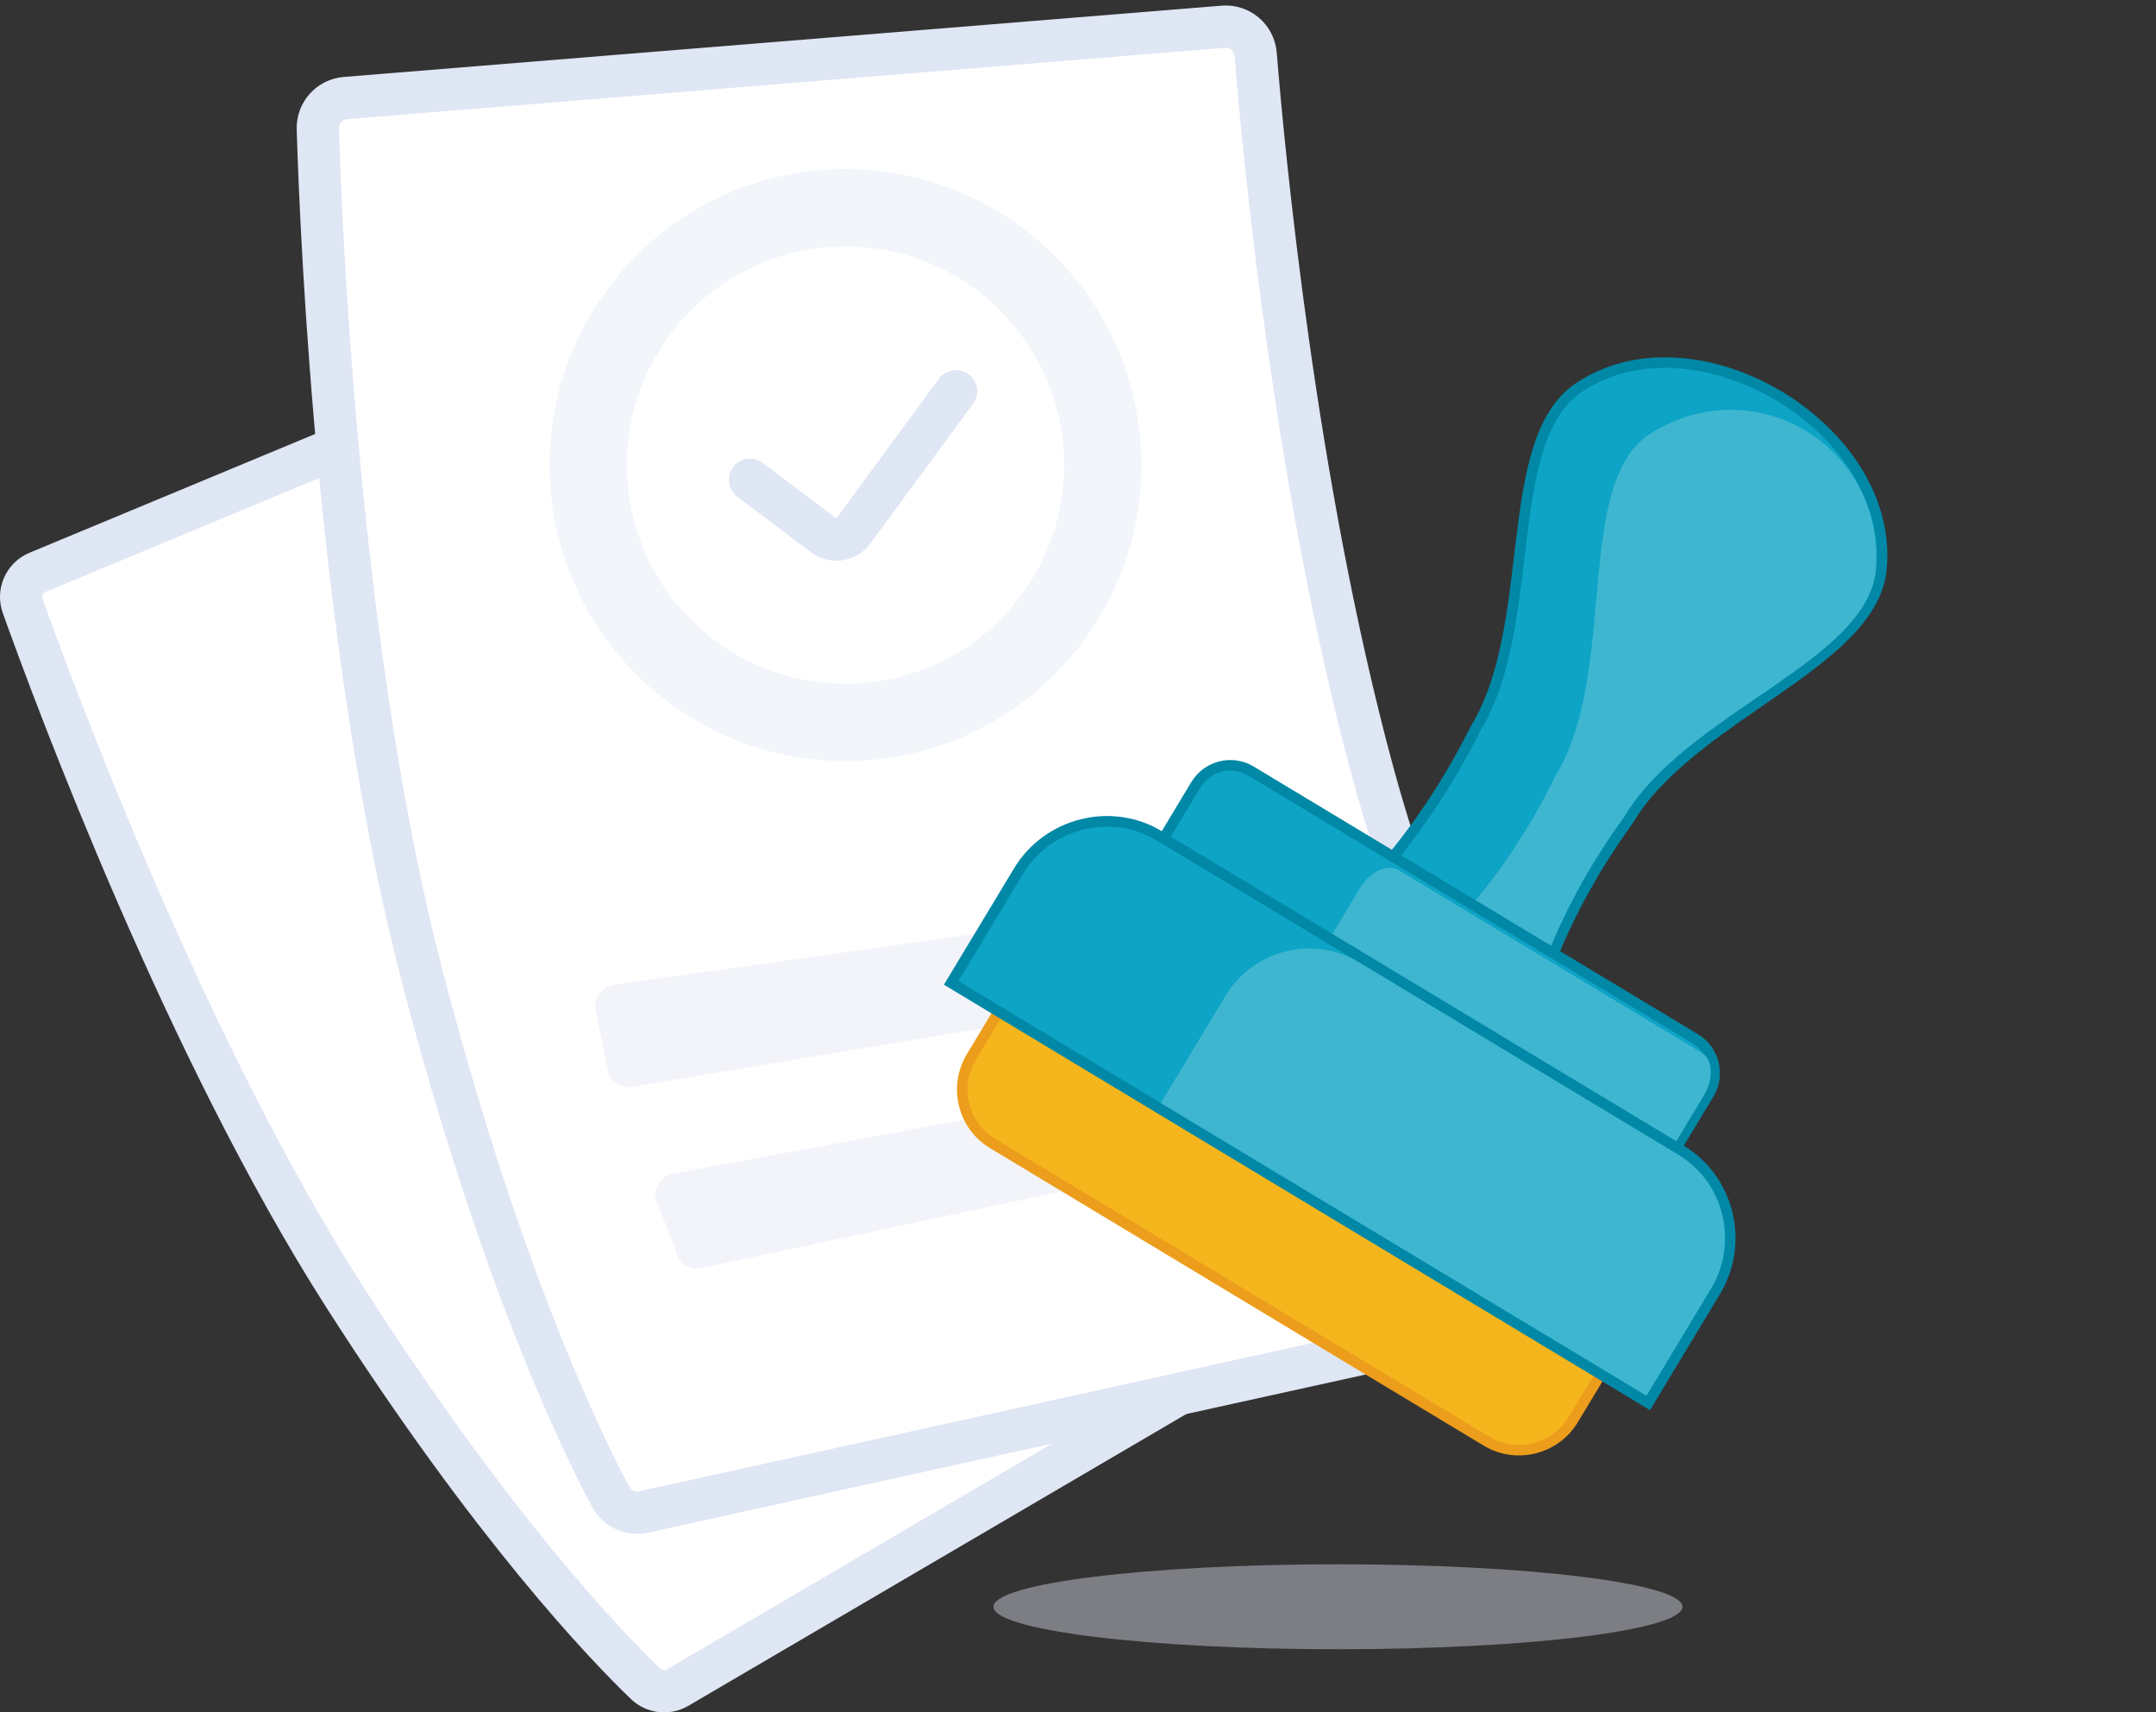 <svg width="102" height="81" viewBox="0 0 102 81" fill="none" xmlns="http://www.w3.org/2000/svg">
<rect x="0" y="0" width="102" height="81" fill="#333333" stroke="none"/>
<path d="M1.782 27.071C1.158 27.329 0.846 28.031 1.075 28.668C2.666 33.115 8.823 49.657 16.304 61.349C23.288 72.26 28.674 77.859 30.54 79.652C30.948 80.046 31.568 80.12 32.059 79.833L67.075 59.316C67.876 58.848 67.918 57.709 67.155 57.18C64.147 55.09 57.633 49.904 51.644 40.715C44.841 30.273 39.29 17.415 37.667 13.52C37.399 12.874 36.658 12.569 36.011 12.838L1.782 27.071Z" fill="white" stroke="#DFE6F4" stroke-width="2" stroke-miterlimit="10"/>
<path d="M16.344 4.637C15.587 4.697 15.013 5.34 15.036 6.099C15.199 11.403 16.053 31.222 20.007 46.311C23.697 60.394 27.519 68.243 28.891 70.807C29.191 71.37 29.83 71.662 30.454 71.525L74.993 61.71C76.01 61.486 76.449 60.284 75.818 59.455C73.325 56.18 68.156 48.378 64.934 36.481C61.275 22.964 59.789 7.293 59.405 2.567C59.341 1.784 58.654 1.2 57.87 1.265L16.344 4.637Z" fill="white" stroke="#DFE6F4" stroke-width="2" stroke-miterlimit="10"/>
<path opacity="0.42" d="M59.647 46.452L29.868 51.416C29.305 51.475 28.801 51.078 28.735 50.521L28.171 47.736C28.1 47.15 28.536 46.619 29.131 46.571L59.037 42.363C59.599 42.317 60.091 42.725 60.146 43.282L60.581 45.311C60.638 45.881 60.219 46.391 59.647 46.452Z" fill="#DFE6F4"/>
<path opacity="0.42" d="M62.381 53.775L33.14 59.996C32.581 60.081 32.059 59.708 31.967 59.154L31.025 56.709C30.927 56.127 31.338 55.577 31.93 55.501L61.625 50.012C62.184 49.94 62.694 50.325 62.776 50.878L63.261 52.592C63.344 53.159 62.949 53.688 62.381 53.775Z" fill="#DFE6F4"/>
<g clip-path="url(#clip0_23_8088)">
<path d="M74.721 18.317C73.747 18.96 73.157 20.017 72.763 21.274C72.368 22.53 72.159 24.021 71.97 25.568C71.94 25.814 71.91 26.061 71.881 26.308C71.723 27.632 71.562 28.983 71.301 30.279C70.992 31.817 70.546 33.257 69.812 34.458L69.806 34.467L69.802 34.477C68.647 36.781 67.301 38.856 65.762 40.701L65.575 40.925L65.825 41.076L72.862 45.316L73.045 45.426L73.056 45.432L73.185 45.218L73.186 45.217L73.406 45.306C74.315 43.067 75.519 40.908 77.02 38.828L77.027 38.819L77.033 38.809C77.749 37.597 78.813 36.529 80.028 35.537C81.054 34.698 82.177 33.922 83.277 33.162C83.479 33.023 83.68 32.884 83.88 32.745C85.16 31.855 86.382 30.973 87.309 30.038C88.236 29.103 88.895 28.087 89.009 26.926L89.009 26.926C89.335 23.58 87.122 20.515 84.193 18.75C81.263 16.985 77.521 16.462 74.721 18.317Z" fill="#0DA4C6" stroke="#0188A6" stroke-width="0.5"/>
<path fill-rule="evenodd" clip-rule="evenodd" d="M73.19 45.22C74.087 42.95 75.291 40.767 76.82 38.667C79.771 33.677 88.452 31.273 88.752 26.881C89.133 21.111 83.043 17.442 78.13 20.481C74.377 22.792 76.614 31.775 73.581 36.716C72.439 39.048 71.072 41.133 69.483 42.987L73.19 45.22Z" fill="#3FB6D0"/>
<path d="M54.919 39.876L54.79 40.09L55.004 40.219L78.845 54.584L79.059 54.713L79.188 54.498L80.845 51.749C81.385 50.853 81.101 49.682 80.207 49.143L59.177 36.472C58.283 35.934 57.116 36.23 56.575 37.126L54.919 39.876Z" fill="#0DA4C6" stroke="#0188A6" stroke-width="0.5"/>
<path fill-rule="evenodd" clip-rule="evenodd" d="M62.621 44.864L78.895 54.669L80.598 51.843C81.081 51.041 81.044 50.127 80.516 49.809L66.16 41.159C65.632 40.841 64.807 41.235 64.324 42.037L62.621 44.864Z" fill="#3FB6D0"/>
<path d="M75.853 64.794L75.982 64.58L75.768 64.451L47.721 47.551L47.507 47.422L47.378 47.637L45.956 49.996C45.107 51.406 45.555 53.249 46.958 54.094L46.968 54.1L70.33 68.177C71.732 69.021 73.581 68.564 74.431 67.153L75.853 64.794Z" fill="#F4B61C" stroke="#ED9D1C" stroke-width="0.5"/>
<path d="M77.763 66.237L77.977 66.366L78.106 66.152L81.16 61.084C82.54 58.792 81.808 55.785 79.529 54.413L54.843 39.538C52.565 38.165 49.564 38.923 48.183 41.215L45.129 46.283L45 46.497L45.215 46.626L77.763 66.237Z" fill="#0DA4C6" stroke="#0188A6" stroke-width="0.5"/>
<path fill-rule="evenodd" clip-rule="evenodd" d="M64.28 45.516L79.404 54.629C81.563 55.929 82.259 58.782 80.949 60.957L77.895 66.025L54.92 52.182L57.973 47.114C59.284 44.939 62.121 44.215 64.28 45.516Z" fill="#3FB6D0"/>
</g>
<path opacity="0.42" d="M63.299 78.02C72.3 78.02 79.597 77.12 79.597 76.01C79.597 74.9 72.3 74 63.299 74C54.297 74 47 74.9 47 76.01C47 77.12 54.297 78.02 63.299 78.02Z" fill="#DFE6F4"/>
<path d="M54 22C54 29.732 47.732 36 40 36C32.268 36 26 29.732 26 22C26 14.268 32.268 8 40 8C47.732 8 54 14.268 54 22ZM29.656 22C29.656 27.713 34.287 32.344 40 32.344C45.713 32.344 50.344 27.713 50.344 22C50.344 16.287 45.713 11.656 40 11.656C34.287 11.656 29.656 16.287 29.656 22Z" fill="#DFE6F4" fill-opacity="0.4"/>
<path d="M35.483 22.698L38.964 25.323C39.409 25.659 40.042 25.566 40.372 25.117L45.231 18.505" stroke="#DFE6F4" stroke-width="2" stroke-linecap="round"/>
<defs>
<clipPath id="clip0_23_8088">
<rect width="40" height="51" fill="white" transform="translate(67.32 8) rotate(31.07)"/>
</clipPath>
</defs>
</svg>
